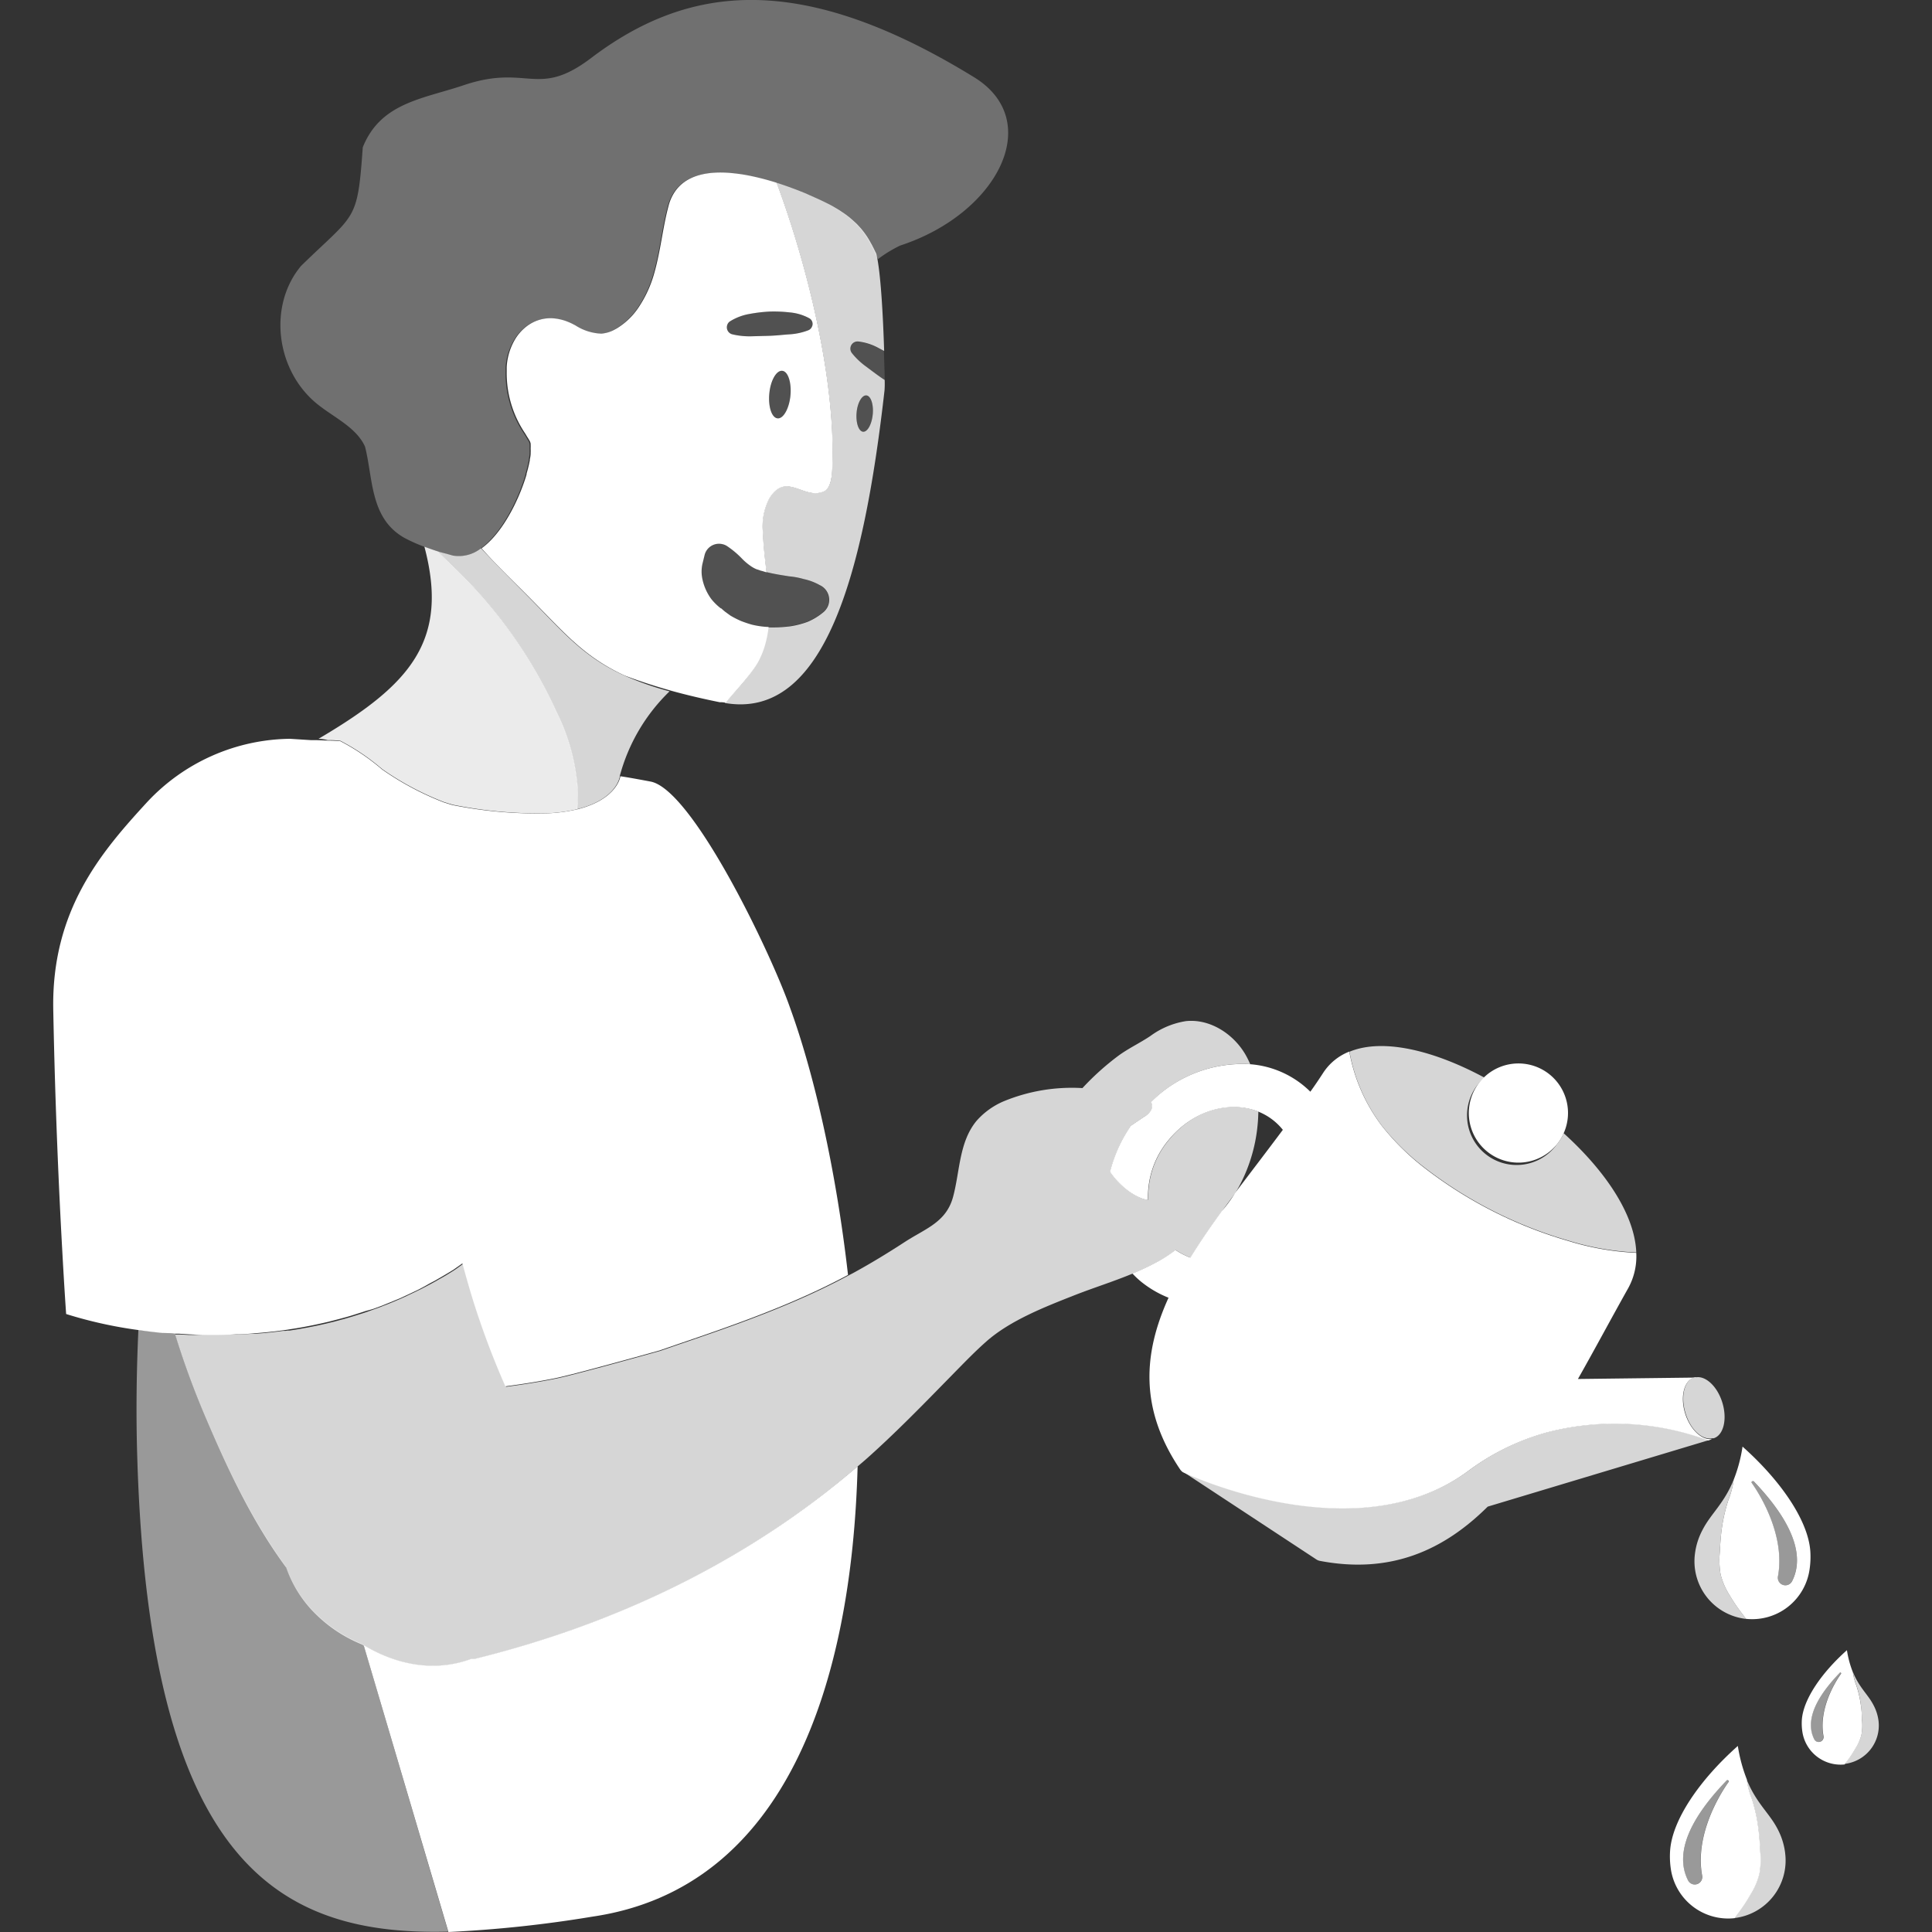 <svg viewBox="0 0 300 300" xmlns="http://www.w3.org/2000/svg"><rect x="0" y="0" width="300" height="300" fill="#333333" stroke="none"/><g fill="#fff"><path d="m 137.37 59 c -.19 -.12 -.38 -.24 -.56 -.37 -.79 -.55 -1.56 -1.14 -2.34 -1.72 a 11.14 11.14 0 0 1 -2.18 -2.07 1.12 1.12 0 0 1 1 -1.81 8.53 8.53 0 0 1 3 .94 c .33 .17 .65 .35 1 .53 -.16 -5.25 -.53 -12.37 -1.22 -15.11 l -.29 -.59 -.07 -.15 -.19 -.37 -.09 -.18 c -.06 -.11 -.12 -.23 -.19 -.34 a 1.21 1.21 0 0 1 -.1 -.19 l -.21 -.36 -.1 -.17 -.27 -.42 -.08 -.11 q -.18 -.27 -.39 -.54 l -.4 -.5 -.15 -.16 c -.11 -.12 -.22 -.25 -.34 -.37 l -.19 -.2 -.36 -.33 -.23 -.21 -.38 -.33 -.27 -.22 -.42 -.32 -.3 -.21 -.49 -.33 -.32 -.21 -.59 -.35 -.3 -.18 c -.31 -.17 -.64 -.35 -1 -.52 -.51 -.26 -1.12 -.55 -1.8 -.85 l -1.53 -.68 -.8 -.32 c -.54 -.22 -1.11 -.43 -1.69 -.64 s -1.19 -.42 -1.81 -.62 h -.13 c 4.94 13.24 9.27 31.3 8.61 44.47 -.05 1 -.15 2.83 -1.2 3.34 -3.16 1.54 -5.9 -3.17 -8.56 1.13 a 9.41 9.41 0 0 0 -1 5.3 c .07 2.07 .33 4.12 .56 6.17 .66 .17 1.44 .32 2.27 .46 l 1.25 .2 a 11.89 11.89 0 0 1 2.26 .42 8.86 8.86 0 0 1 2.48 .93 l .18 .09 a 2.52 2.52 0 0 1 1.01 3.42 l -.01 .01 a 2.59 2.59 0 0 1 -.52 .65 9.71 9.71 0 0 1 -2.47 1.53 13.46 13.46 0 0 1 -2.72 .71 21.47 21.47 0 0 1 -3.53 .16 13.38 13.38 0 0 1 -2.58 -.37 c -.55 -.15 -1.12 -.35 -1.67 -.56 a 14.2 14.2 0 0 1 -1.65 -.85 14.47 14.47 0 0 0 1.67 .85 c .55 .21 1.13 .41 1.68 .56 a 13.28 13.28 0 0 0 2.58 .36 17.21 17.21 0 0 1 -.59 2.93 13.5 13.5 0 0 1 -1.07 2.57 c -1.27 2.3 -3.28 4.21 -5 6.26 15.43 2.65 21.54 -19.91 24.78 -48.56 a 14 14 0 0 0 .02 -1.6 z m -1.85 5.34 c -.15 1.56 -.83 2.77 -1.51 2.7 s -1.13 -1.38 -1 -2.94 .83 -2.76 1.52 -2.7 1.14 1.39 .99 2.95 z" opacity=".8"/><path d="m 135.52 64.35 c -.15 1.56 -.83 2.77 -1.51 2.7 s -1.13 -1.38 -1 -2.94 .83 -2.76 1.52 -2.7 1.14 1.38 .99 2.94 z" opacity=".15"/><path d="m 136.29 54 a 8.53 8.53 0 0 0 -3 -.94 1.12 1.12 0 0 0 -1 1.81 11.14 11.14 0 0 0 2.18 2.07 c .78 .58 1.55 1.17 2.34 1.72 .18 .13 .37 .25 .56 .37 0 -1.11 -.06 -2.69 -.12 -4.51 a 6.39 6.39 0 0 0 -.96 -.52 z" opacity=".15"/><path d="m 50.89 114.93 h .06 a 13.56 13.56 0 0 1 1.91 .1 34.15 34.15 0 0 1 6.48 4.39 45.07 45.07 0 0 0 9.6 5.12 l 1.29 .4 a 66.64 66.64 0 0 0 14.79 1.34 24.88 24.88 0 0 0 4.61 -.62 25.87 25.87 0 0 0 .11 -2.77 32.02 32.02 0 0 0 -3.33 -12.41 73.35 73.35 0 0 0 -15.73 -22.29 c -.87 -.85 -1.76 -1.68 -2.62 -2.55 -.76 -.24 -1.48 -.5 -2.16 -.75 3.88 14.61 -2.22 21.41 -16.12 29.64 a 3.88 3.88 0 0 1 -.34 .2 5.51 5.51 0 0 1 1.45 .2 z" opacity=".9"/><path d="m 96.9 104.87 c -6.32 -2.89 -9.41 -6.67 -14.66 -12 -2.52 -2.55 -5 -5 -7.44 -7.63 l -.14 -.09 a 5.5 5.5 0 0 1 -4.35 1.12 l -.81 -.23 -1.48 -.4 c .86 .87 1.75 1.7 2.62 2.55 a 73.34 73.34 0 0 1 15.71 22.29 32.02 32.02 0 0 1 3.33 12.41 25.87 25.87 0 0 1 -.11 2.77 c 5.5 -1.33 6.5 -4.26 6.66 -5 v -.13 a 28.52 28.52 0 0 1 7.74 -13.18 46.15 46.15 0 0 1 -7.07 -2.48 z" opacity=".8"/><path d="m 288.13 271.49 a 7.12 7.12 0 0 0 .92 -2.14 8.3 8.3 0 0 0 .09 -2.22 18.26 18.26 0 0 0 -.2 -2.45 16.59 16.59 0 0 0 -.7 -3 8.65 8.65 0 0 1 -.52 -2 15.66 15.66 0 0 1 -.93 -3.44 c -3.89 3.46 -6.78 7.61 -7 10.82 a 8.62 8.62 0 0 0 .07 1.78 6 6 0 0 0 6.58 5.14 4.1 4.1 0 0 1 .38 -.53 18.94 18.94 0 0 0 1.31 -1.96 z m -2.25 -11.6 c -1.12 1.57 -3.47 5.64 -2.73 9.67 a .77 .77 0 0 1 -1.44 .51 c -1 -2 -.94 -5.24 4 -10.35 a .13 .13 0 0 1 .17 .07 .13 .13 0 0 1 0 .1 z"/><path d="m 285.68 259.72 c -4.91 5.11 -5 8.39 -4 10.35 a .77 .77 0 0 0 1.44 -.51 c -.74 -4 1.61 -8.1 2.73 -9.67 a .13 .13 0 0 0 -.07 -.17 .13 .13 0 0 0 -.1 0 z" opacity=".5"/><path d="m 291.7 267.24 a 7 7 0 0 0 -.79 -2.48 c -.85 -1.66 -2.2 -2.68 -3.19 -5.13 a 8.65 8.65 0 0 0 .52 2 16.59 16.59 0 0 1 .7 3 c .11 .81 .16 1.63 .2 2.45 a 8.3 8.3 0 0 1 -.09 2.22 7.12 7.12 0 0 1 -.92 2.14 19.08 19.08 0 0 1 -1.29 1.91 4.1 4.1 0 0 0 -.38 .53 h .1 a 6 6 0 0 0 5.14 -6.64 z" opacity=".8"/><path d="m 267.35 237.43 c -.17 1.22 -.24 2.46 -.31 3.69 a 13.25 13.25 0 0 0 .13 3.34 10.99 10.99 0 0 0 1.39 3.23 27.99 27.99 0 0 0 1.95 2.88 9.87 9.87 0 0 1 .58 .8 9 9 0 0 0 9.91 -7.75 13.13 13.13 0 0 0 .11 -2.68 c -.3 -4.83 -4.66 -11.1 -10.53 -16.31 a 23.21 23.21 0 0 1 -1.38 5.16 12.51 12.51 0 0 1 -.8 3.08 25.47 25.47 0 0 0 -1.05 4.56 z m 4.91 -7.47 c 7.4 7.7 7.53 12.63 6 15.59 a 1.17 1.17 0 0 1 -2.18 -.77 c 1.12 -6.07 -2.43 -12.2 -4.11 -14.57 a .2 .2 0 0 1 .16 -.23 .2 .2 0 0 1 .13 .02 z"/><path d="m 276.07 244.78 a 1.17 1.17 0 0 0 2.18 .77 c 1.54 -3 1.41 -7.89 -6 -15.59 a .2 .2 0 0 0 -.3 .25 c 1.69 2.37 5.24 8.5 4.12 14.57 z" opacity=".5"/><path d="m 263.19 241.28 a 9 9 0 0 0 7.74 10.08 h .16 a 9.87 9.87 0 0 0 -.58 -.8 27.99 27.99 0 0 1 -1.95 -2.88 10.99 10.99 0 0 1 -1.39 -3.23 13.25 13.25 0 0 1 -.13 -3.34 c .07 -1.23 .14 -2.47 .31 -3.69 a 25.47 25.47 0 0 1 1.05 -4.56 12.55 12.55 0 0 0 .8 -3.08 c -1.5 3.72 -3.53 5.25 -4.82 7.76 a 10.63 10.63 0 0 0 -1.19 3.74 z" opacity=".8"/><path d="m 271.83 294.17 a 10.86 10.86 0 0 0 1.38 -3.23 12.54 12.54 0 0 0 .13 -3.35 c -.06 -1.23 -.14 -2.46 -.3 -3.68 a 25.39 25.39 0 0 0 -1 -4.56 12.56 12.56 0 0 1 -.81 -3.09 24.29 24.29 0 0 1 -1.38 -5.15 c -5.87 5.21 -10.22 11.47 -10.52 16.31 a 13.06 13.06 0 0 0 .1 2.68 9 9 0 0 0 9.92 7.75 9.51 9.51 0 0 1 .57 -.81 29.12 29.12 0 0 0 1.91 -2.87 z m -3.41 -17.48 c -1.68 2.36 -5.23 8.5 -4.11 14.56 a 1.17 1.17 0 0 1 -2.17 .78 c -1.55 -3 -1.41 -7.9 6 -15.59 a .2 .2 0 0 1 .28 .25 z"/><path d="m 268.12 276.44 c -7.39 7.69 -7.53 12.63 -6 15.59 a 1.17 1.17 0 0 0 2.17 -.78 c -1.12 -6.06 2.43 -12.2 4.11 -14.56 a .2 .2 0 0 0 -.11 -.26 .2 .2 0 0 0 -.17 .01 z" opacity=".5"/><path d="m 277.2 287.76 a 10.73 10.73 0 0 0 -1.18 -3.76 c -1.29 -2.5 -3.33 -4 -4.83 -7.76 a 12.56 12.56 0 0 0 .81 3.09 25.39 25.39 0 0 1 1 4.56 c .16 1.22 .24 2.45 .3 3.68 a 12.54 12.54 0 0 1 -.13 3.35 10.86 10.86 0 0 1 -1.38 3.23 29.32 29.32 0 0 1 -2 2.87 9.51 9.51 0 0 0 -.57 .81 h .16 a 9 9 0 0 0 7.82 -10.04 z" opacity=".8"/><path d="m 261.69 219.54 c -.83 -2.61 -.22 -5.13 1.36 -5.63 a 1.22 1.22 0 0 1 .32 0 h -.14 l -18.21 .22 c 2.61 -4.6 5.16 -9.39 7.8 -14.09 a 10.23 10.23 0 0 0 1.26 -5.5 41.86 41.86 0 0 1 -10.57 -1.85 66.77 66.77 0 0 1 -22.15 -11.21 37.96 37.96 0 0 1 -6.84 -6.73 26.99 26.99 0 0 1 -5 -11.46 8.55 8.55 0 0 0 -4.05 3.29 c -.65 1 -1.32 2 -2 2.94 a 14.87 14.87 0 0 0 -9.38 -4.27 20.05 20.05 0 0 0 -15.36 5.86 1.47 1.47 0 0 1 .05 1.18 2.76 2.76 0 0 1 -1.09 1.1 l -2.09 1.41 a 22.21 22.21 0 0 0 -3.24 7.15 c 1.21 1.82 3.57 4 5.91 4.4 a 13.67 13.67 0 0 1 3.2 -9.34 c 3.8 -4.64 9.49 -6.14 13.89 -4.41 a 9.31 9.31 0 0 1 3.84 2.84 c -2.5 3.35 -5 6.61 -7.42 9.81 a 20.68 20.68 0 0 1 -1.68 2.36 c -.12 .15 -.26 .29 -.38 .44 -1.77 2.43 -3.42 4.84 -4.89 7.23 a 11.09 11.09 0 0 1 -2.3 -1.19 21.8 21.8 0 0 1 -2.5 1.66 36.54 36.54 0 0 1 -4.19 2 13.71 13.71 0 0 0 1.36 1.28 16.51 16.51 0 0 0 4.25 2.48 c -3.93 8.64 -4.54 17.28 1.82 26.69 a 1.69 1.69 0 0 0 .4 .4 s 26.78 12.82 44.36 -.22 a 36.78 36.78 0 0 1 10.42 -5.42 c .51 -.17 1 -.32 1.51 -.47 a 41.76 41.76 0 0 1 25.31 1.19 2.75 2.75 0 0 0 .56 -.25 c -1.51 .27 -3.34 -1.38 -4.14 -3.89 z"/><path d="m 221.36 181.42 a 66.77 66.77 0 0 0 22.15 11.21 41.86 41.86 0 0 0 10.57 1.85 c -.23 -5.95 -4.87 -12.72 -11.27 -18.51 a 7.34 7.34 0 0 1 -1.07 1.74 7.7 7.7 0 1 1 -11.92 -9.71 8.35 8.35 0 0 1 .64 -.69 c -7.74 -4.16 -15.68 -6.16 -20.91 -4 a 26.99 26.99 0 0 0 5 11.46 37.98 37.98 0 0 0 6.81 6.65 z" opacity=".8"/><path d="m 240.66 166.87 a 7.71 7.71 0 0 0 -9.85 .08 l -.35 .31 a 8.35 8.35 0 0 0 -.64 .69 7.7 7.7 0 1 0 11.92 9.76 7.34 7.34 0 0 0 1.07 -1.74 l -.11 -.1 .11 .09 a 7.69 7.69 0 0 0 -2.15 -9.09 z"/><path d="m 240.02 222.44 c -.5 .15 -1 .3 -1.51 .47 a 36.8 36.8 0 0 0 -10.42 5.42 c -17.58 13 -44.36 .22 -44.36 .22 l 20.69 13.61 a 1.5 1.5 0 0 0 .52 .21 c 11 2.1 19.24 -1.64 26.07 -8.42 l 34.32 -10.32 a 41.76 41.76 0 0 0 -25.31 -1.19 z" opacity=".8"/><path d="m 113.68 51.91 a 11.6 11.6 0 0 0 3 .31 c 1 0 1.94 0 2.91 -.08 s 1.93 -.15 2.91 -.22 a 9.65 9.65 0 0 0 3 -.64 1 1 0 0 0 .13 -1.85 7.72 7.72 0 0 0 -3.06 -.92 21.82 21.82 0 0 0 -3.13 -.13 23.38 23.38 0 0 0 -3.11 .37 8.44 8.44 0 0 0 -3 1.13 1.06 1.06 0 0 0 -.48 .66 1.12 1.12 0 0 0 .8 1.36 z" opacity=".15"/><path d="m 56.2 255.25 a 21.8 21.8 0 0 1 -7.06 -4.6 18.68 18.68 0 0 1 -4.7 -7.34 c -5.14 -7 -8.94 -14.93 -12.35 -22.94 a 131.94 131.94 0 0 1 -4.89 -13.25 l -1.18 -.12 -.81 -.08 -.95 -.1 -1.24 -.12 -.66 -.09 -.87 -.12 c -.31 6.74 -.38 13.46 -.17 20 1.93 62.84 21.92 74.13 48.27 73.45 l -13.13 -44.54 z" opacity=".5"/><path d="m 121.47 57.58 c -.9 -.08 -1.79 1.5 -2 3.54 s .38 3.76 1.28 3.84 1.78 -1.49 2 -3.53 -.39 -3.76 -1.28 -3.85 z" opacity=".15"/><path d="m 118.74 88.74 a 6.34 6.34 0 0 0 -.7 -.2 4.14 4.14 0 0 0 -.59 -.2 4.87 4.87 0 0 1 -.94 -.52 8.77 8.77 0 0 1 -1.32 -1.12 13.94 13.94 0 0 0 -2.39 -2 2.26 2.26 0 0 0 -.64 -.26 2.3 2.3 0 0 0 -2.79 1.67 v .01 l -.35 1.4 a 5.56 5.56 0 0 0 0 2.36 7.99 7.99 0 0 0 1.42 3.12 8.35 8.35 0 0 0 1.29 1.45 h .06 c .22 .2 .45 .4 .68 .58 l .33 .24 .45 .32 a 14.2 14.2 0 0 0 1.65 .85 c .55 .21 1.12 .41 1.67 .56 a 13.38 13.38 0 0 0 2.58 .37 21.47 21.47 0 0 0 3.53 -.16 13.46 13.46 0 0 0 2.72 -.71 9.7 9.7 0 0 0 2.47 -1.5 2.77 2.77 0 0 0 .52 -.65 2.52 2.52 0 0 0 -.99 -3.42 l -.01 -.01 -.18 -.09 a 8.86 8.86 0 0 0 -2.48 -.93 11.89 11.89 0 0 0 -2.26 -.42 l -1.25 -.2 c -.83 -.14 -1.61 -.29 -2.27 -.45 z" opacity=".15"/><path d="m 120.6 28.38 c -.88 -.28 -1.8 -.54 -2.71 -.76 -.65 -.16 -1.29 -.3 -1.93 -.42 s -1.29 -.21 -1.92 -.28 -1.25 -.12 -1.86 -.13 c -3.35 -.06 -6.25 .84 -7.71 3.51 a 7.07 7.07 0 0 0 -.65 1.64 c -.46 1.71 -.77 3.45 -1.08 5.19 l -.24 1.31 c -.25 1.3 -.52 2.6 -.88 3.88 a 18.37 18.37 0 0 1 -2.48 5.44 10.82 10.82 0 0 1 -3.28 3.18 c -.12 .08 -.26 .15 -.39 .22 a 5.19 5.19 0 0 1 -2.12 .65 8 8 0 0 1 -4 -1.28 l -.54 -.28 a 10.67 10.67 0 0 0 -1 -.42 7.94 7.94 0 0 0 -1.89 -.4 6.76 6.76 0 0 0 -.9 0 6.09 6.09 0 0 0 -3.16 1.18 7.15 7.15 0 0 0 -1.77 1.9 9.4 9.4 0 0 0 -1.41 4.49 v .68 a 16.72 16.72 0 0 0 2.85 9.6 c .13 .2 .24 .41 .37 .61 s .25 .4 .37 .61 a 1.4 1.4 0 0 1 .13 .41 .51 .51 0 0 1 0 .11 4.93 4.93 0 0 1 0 .57 v .1 a 5.59 5.59 0 0 1 0 .66 .71 .71 0 0 1 0 .13 4.5 4.5 0 0 1 -.13 .85 v .15 c -.12 .64 -.29 1.34 -.51 2.09 a .6 .6 0 0 1 0 .12 c -.23 .79 -.52 1.61 -.85 2.45 -1.37 3.45 -3.53 7.13 -6.13 9 l .1 .12 c 2.39 2.68 4.92 5.08 7.44 7.63 5.25 5.3 8.34 9.08 14.66 12 2.4 .91 4.82 1.69 7.26 2.37 s 5 1.27 7.52 1.78 h .28 a 4.44 4.44 0 0 1 .65 .08 c 1.67 -2.05 3.68 -4 5 -6.26 a 13.5 13.5 0 0 0 1.07 -2.57 17.21 17.21 0 0 0 .59 -2.93 13.28 13.28 0 0 1 -2.58 -.36 c -.55 -.15 -1.13 -.35 -1.68 -.56 a 14.47 14.47 0 0 1 -1.67 -.85 l -.43 -.31 -.33 -.24 c -.23 -.18 -.46 -.38 -.68 -.58 h -.06 a 8.35 8.35 0 0 1 -1.48 -1.46 8 8 0 0 1 -1.37 -3.07 5.56 5.56 0 0 1 0 -2.36 l .34 -1.39 a 2.3 2.3 0 0 1 2.78 -1.68 h .01 a 2.26 2.26 0 0 1 .64 .26 13.94 13.94 0 0 1 2.39 2 8.77 8.77 0 0 0 1.32 1.12 4.87 4.87 0 0 0 .94 .52 4.14 4.14 0 0 1 .59 .2 6.34 6.34 0 0 1 .7 .2 l .25 .06 c -.23 -2.05 -.49 -4.1 -.56 -6.17 a 9.41 9.41 0 0 1 1 -5.3 c 2.66 -4.3 5.4 .41 8.56 -1.13 1 -.51 1.15 -2.37 1.2 -3.34 .64 -13.24 -3.69 -31.3 -8.63 -44.54 z m 2.14 33.05 c -.2 2 -1.09 3.62 -2 3.53 s -1.47 -1.81 -1.28 -3.84 1.09 -3.62 2 -3.54 1.47 1.81 1.28 3.85 z m 3.28 -10.58 a 1.01 1.01 0 0 1 -.5 .43 9.65 9.65 0 0 1 -3 .64 c -1 .07 -1.94 .18 -2.91 .22 s -1.94 .05 -2.91 .08 a 11.6 11.6 0 0 1 -3 -.31 1.12 1.12 0 0 1 -.8 -1.37 1.06 1.06 0 0 1 .48 -.66 8.44 8.44 0 0 1 3 -1.13 23.38 23.38 0 0 1 3.11 -.37 21.82 21.82 0 0 1 3.13 .13 7.72 7.72 0 0 1 3.06 .92 1 1 0 0 1 .37 1.36 c -.01 .02 -.02 .04 -.03 .06 z"/><path d="m 267.42 217.72 c -.77 -2.44 -2.53 -4.06 -4 -3.86 a 1.22 1.22 0 0 0 -.32 0 c -1.58 .5 -2.19 3 -1.36 5.63 s 2.63 4.16 4.18 3.84 a 1.21 1.21 0 0 0 .19 0 c 1.53 -.48 2.14 -3 1.31 -5.61 z" opacity=".8"/><path d="m 181.51 177 a 13.67 13.67 0 0 0 -3.2 9.34 c -2.34 -.4 -4.7 -2.58 -5.91 -4.4 a 22.21 22.21 0 0 1 3.24 -7.15 l 2.09 -1.41 a 2.75 2.75 0 0 0 1.09 -1.1 1.47 1.47 0 0 0 -.05 -1.18 20.05 20.05 0 0 1 15.36 -5.86 13.51 13.51 0 0 0 -.78 -1.56 c -1.89 -3.19 -5.51 -5.51 -9.2 -5.12 a 12.61 12.61 0 0 0 -5.52 2.31 c -1.64 1.1 -3.43 1.93 -5 3.09 a 41.07 41.07 0 0 0 -5.55 5 27.76 27.76 0 0 0 -12.11 2 11.71 11.71 0 0 0 -4.31 3.06 c -2.75 3.29 -2.6 7.9 -3.67 11.84 a 8.04 8.04 0 0 1 -.3 .9 c -1.3 3.23 -4.27 4.18 -7.25 6.13 -2.52 1.64 -5.09 3.21 -7.73 4.66 -.3 .17 -.61 .32 -.92 .49 -8.46 4.55 -17.47 7.7 -26.55 10.79 l -2.72 .94 s -13.17 3.7 -16.22 4.31 c -2.57 .52 -5.14 .92 -7.72 1.26 q -2.2 -5.06 -4 -10.25 c -1 -2.91 -1.85 -5.88 -2.67 -8.84 -.45 .34 -.9 .67 -1.39 1 -.79 .5 -1.59 1 -2.38 1.42 l -.39 .23 -.27 .15 c -.73 .4 -1.47 .8 -2.21 1.17 l -.31 .15 -.47 .23 -1.73 .82 -.42 .19 -.41 .18 -.24 .1 c -.57 .25 -1.14 .48 -1.71 .71 l -.48 .18 -.31 .13 -.32 .12 -1.62 .58 -.18 .07 -.75 .25 -.45 .14 -1.18 .37 -.51 .15 -.85 .25 -.33 .08 -1.16 .32 -.22 .05 -1.21 .29 -.93 .21 -.47 .1 -1.21 .24 -.34 .06 -.71 .13 -.44 .08 -1.35 .21 h -.3 l -.36 .05 h -.36 c -.73 .1 -1.46 .19 -2.17 .26 l -.55 .06 -1.67 .14 h -.62 l -2 .11 h -5.17 l -1.74 .06 h -.7 l -1.22 -.07 h -.9 a 131.94 131.94 0 0 0 4.89 13.25 c 3.41 8 7.21 16 12.35 22.94 a 18.68 18.68 0 0 0 4.7 7.34 21.8 21.8 0 0 0 7.06 4.6 l .26 .15 c 5.88 3.54 11.75 4 16.67 2.16 h .53 c 21.9 -5.39 42.37 -15.14 59.46 -29.91 l 1.25 -1.07 c 4.74 -4.2 9.14 -8.75 13.57 -13.27 1.7 -1.73 3.39 -3.49 5.21 -5.1 3.7 -3.27 9.06 -5.36 13.63 -7.16 3 -1.18 6.12 -2.15 9.1 -3.39 a 36.54 36.54 0 0 0 4.19 -2 21.8 21.8 0 0 0 2.5 -1.66 11.12 11.12 0 0 0 2.3 1.19 c 1.47 -2.39 3.12 -4.8 4.89 -7.23 .67 -.93 1.36 -1.86 2.06 -2.8 a 25.06 25.06 0 0 0 3.48 -10.8 c .06 -.61 .08 -1.23 .1 -1.85 -4.38 -1.8 -10.09 -.3 -13.89 4.39 z" opacity=".8"/><path d="m 73.66 257.6 h -.53 c -4.92 1.83 -10.79 1.38 -16.67 -2.16 l 13.17 44.56 a 190.94 190.94 0 0 0 22.39 -2.39 c 30.08 -4.42 40.25 -36.29 41.15 -69.92 -17.15 14.77 -37.61 24.52 -59.51 29.91 z"/><path d="m 58.11 203.19 l 1.21 -.45 1.62 -.66 1.19 -.49 1.67 -.78 1.09 -.52 c .61 -.31 1.22 -.64 1.83 -1 l .82 -.43 .29 -.17 c .86 -.49 1.73 -1 2.58 -1.53 .2 -.13 .38 -.27 .57 -.4 l .82 -.58 a 21.09 21.09 0 0 0 2.23 -1.84 21.09 21.09 0 0 1 -2.23 1.84 c .82 3 1.66 5.93 2.67 8.84 q 1.77 5.19 4 10.25 c 2.58 -.34 5.15 -.74 7.72 -1.26 3.05 -.61 16.22 -4.31 16.22 -4.31 l 2.72 -.94 c 9.08 -3.09 18.09 -6.24 26.55 -10.79 -1.87 -16.46 -5.32 -31.4 -9 -41.48 -2.96 -8.49 -15.14 -33.9 -21.66 -35.13 -4.13 -.78 -4.65 -.81 -4.71 -.82 v .13 c -.16 .7 -1.16 3.63 -6.66 5 a 24.88 24.88 0 0 1 -4.61 .62 66.59 66.59 0 0 1 -14.82 -1.29 l -1.29 -.4 a 45.07 45.07 0 0 1 -9.6 -5.12 34.15 34.15 0 0 0 -6.48 -4.39 s -.83 -.09 -1.91 -.09 l -1.73 -.07 h -.9 l -3.29 -.21 a 30.8 30.8 0 0 0 -22.2 9.86 c -7 7.62 -14.85 16.7 -14.55 32.22 .29 15.26 .91 28.65 1.39 37.24 .34 6.25 .61 10 .61 10 a 67.81 67.81 0 0 0 11.22 2.49 l .87 .12 .66 .09 1.21 .14 .95 .1 .84 .02 1.17 .1 h .67 l 1.55 .1 h .08 a 71.4 71.4 0 0 0 7.17 0 h .21 c .79 0 1.59 -.08 2.39 -.14 l .59 -.05 c .65 -.06 1.31 -.11 2 -.19 l .84 -.09 1.77 -.23 1 -.16 c .55 -.08 1.11 -.18 1.67 -.28 l 1.09 -.21 c .53 -.1 1.07 -.22 1.61 -.34 l 1.15 -.26 1.59 -.41 1.19 -.32 c .53 -.15 1.06 -.31 1.58 -.48 s .81 -.25 1.21 -.39 1.03 -.27 1.56 -.46 z"/><path d="m 151.27 12 c -26.71 -16.41 -44.17 -14.59 -59.47 -3 -8.41 6.39 -9.84 .79 -20 4.3 -6.28 2.08 -12.72 2.7 -15.47 9.58 -.83 11.71 -1.1 10.13 -9.58 18.41 -5.17 6.18 -3.94 16.31 2.6 21.52 2.6 2.07 6 3.59 7.33 6.54 1.27 4.93 .74 11.19 6.17 14.2 a 25.63 25.63 0 0 0 3 1.34 c .68 .25 1.4 .51 2.16 .75 l 1.44 .43 .81 .23 a 5.5 5.5 0 0 0 4.35 -1.12 c 2.6 -1.86 4.76 -5.54 6.13 -9 .33 -.84 .62 -1.66 .85 -2.45 a .6 .6 0 0 0 0 -.12 c .22 -.75 .39 -1.45 .51 -2.09 v -.15 c .06 -.3 .1 -.58 .13 -.85 a .56 .56 0 0 0 0 -.13 5.59 5.59 0 0 0 0 -.66 v -.1 a 4.93 4.93 0 0 0 0 -.57 .51 .51 0 0 0 0 -.11 1.4 1.4 0 0 0 -.13 -.41 c -.12 -.21 -.25 -.41 -.37 -.61 s -.24 -.41 -.37 -.61 a 16.72 16.72 0 0 1 -2.85 -9.6 v -.68 a 9.4 9.4 0 0 1 1.46 -4.49 7.15 7.15 0 0 1 1.77 -1.9 6.09 6.09 0 0 1 3.16 -1.18 6.76 6.76 0 0 1 .9 0 7.94 7.94 0 0 1 1.89 .4 10.67 10.67 0 0 1 1 .42 l .54 .28 a 8 8 0 0 0 4 1.28 5.19 5.19 0 0 0 2.12 -.65 c .13 -.07 .27 -.14 .39 -.22 a 10.82 10.82 0 0 0 3.28 -3.18 18.37 18.37 0 0 0 2.48 -5.44 c .36 -1.28 .63 -2.58 .88 -3.88 l .24 -1.31 c .31 -1.74 .62 -3.48 1.08 -5.19 a 7.07 7.07 0 0 1 .65 -1.64 c 1.46 -2.67 4.36 -3.57 7.71 -3.51 a 16.94 16.94 0 0 1 1.86 .13 c .63 .07 1.27 .16 1.92 .28 s 1.28 .26 1.93 .42 c .91 .22 1.83 .48 2.71 .76 h .13 c .62 .2 1.22 .41 1.81 .62 s 1.15 .42 1.69 .64 l .8 .32 1.46 .64 c .68 .3 1.29 .59 1.8 .85 .35 .17 .68 .35 1 .52 l .3 .18 .59 .35 .32 .21 .49 .33 .3 .21 .42 .32 .27 .22 .38 .33 .23 .21 .36 .33 .19 .2 c .12 .12 .23 .25 .34 .37 l .15 .16 .4 .5 q .21 .27 .39 .54 l .08 .11 .27 .42 .1 .17 .21 .36 c 0 .06 .07 .12 .1 .19 s .13 .23 .19 .34 l .09 .18 .19 .37 .07 .15 .29 .59 c .15 .3 .29 .6 .44 .89 a 19.64 19.64 0 0 1 3.45 -2.11 c 15.17 -4.96 22.48 -19.36 11.49 -26.13 z" opacity=".3"/></g></svg>